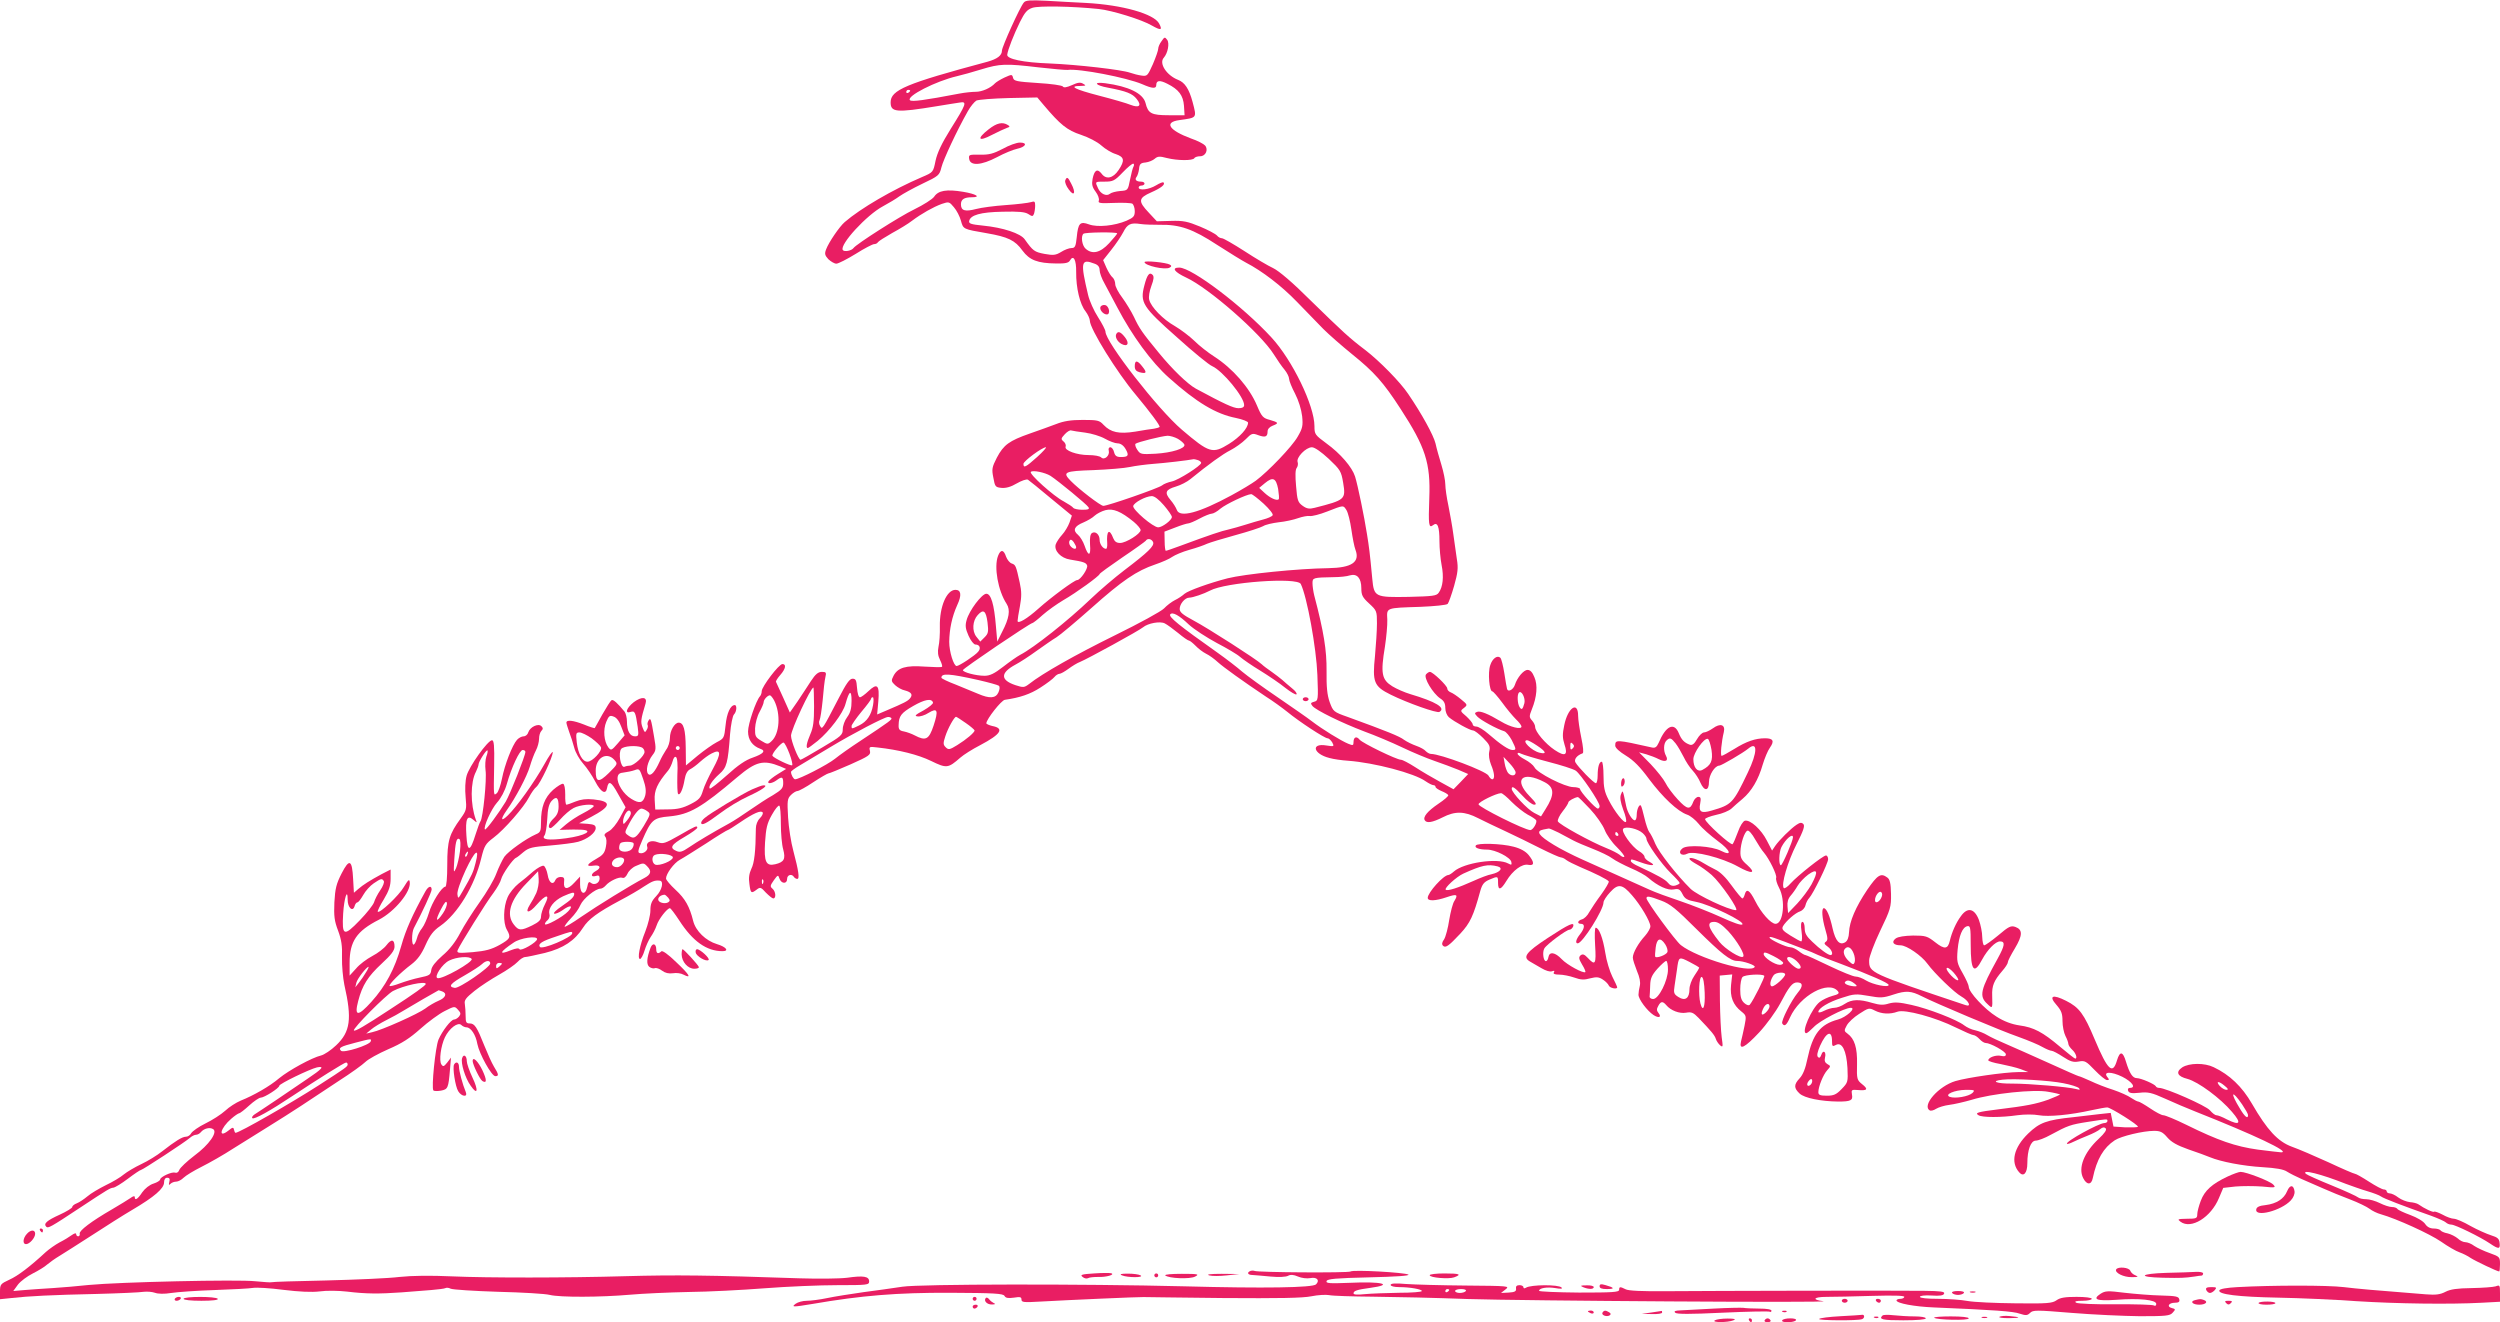 <?xml version="1.0" standalone="no"?>
<!DOCTYPE svg PUBLIC "-//W3C//DTD SVG 20010904//EN"
 "http://www.w3.org/TR/2001/REC-SVG-20010904/DTD/svg10.dtd">
<svg version="1.0" xmlns="http://www.w3.org/2000/svg"
 width="1280pt" height="677pt" viewBox="0 0 1280 677"
 preserveAspectRatio="xMidYMid meet">
<g transform="translate(0,677) scale(0.1,-0.1)"
fill="#e91e63" stroke="none">
<path d="M5242 6757 c-20 -23 -112 -227 -112 -246 0 -25 -24 -43 -74 -57 -418
-112 -496 -145 -496 -208 0 -51 28 -54 235 -20 50 8 103 17 119 19 39 7 34 -7
-47 -136 -46 -74 -68 -121 -77 -162 -12 -59 -12 -59 -68 -83 -152 -65 -316
-161 -397 -231 -27 -23 -82 -104 -95 -139 -9 -23 -7 -31 11 -51 13 -12 31 -23
41 -23 10 0 55 23 99 50 44 28 87 50 94 50 8 0 17 4 20 10 3 5 36 26 73 47 37
20 83 48 102 63 48 36 108 70 152 86 36 12 38 12 62 -17 14 -16 30 -47 36 -69
12 -44 11 -43 132 -64 109 -19 145 -36 183 -89 36 -49 78 -65 172 -66 48 -1
64 3 71 15 18 32 33 4 32 -59 -1 -80 19 -165 48 -201 12 -16 22 -38 22 -48 0
-41 139 -265 235 -379 74 -89 127 -160 122 -165 -3 -3 -16 -7 -29 -9 -12 -1
-56 -8 -96 -15 -83 -13 -125 -4 -162 35 -21 23 -31 25 -107 25 -60 0 -97 -6
-135 -21 -29 -11 -90 -33 -136 -49 -105 -37 -133 -57 -168 -123 -25 -49 -27
-59 -18 -103 8 -46 11 -49 42 -52 22 -2 48 5 78 23 24 14 50 23 57 19 6 -4 60
-47 118 -96 l107 -88 -12 -35 c-7 -19 -24 -48 -38 -63 -14 -15 -29 -38 -33
-50 -9 -32 27 -70 74 -77 69 -11 82 -16 87 -30 6 -15 -34 -75 -51 -75 -14 0
-132 -87 -197 -145 -59 -53 -108 -82 -108 -64 0 6 5 40 12 75 9 49 9 76 -1
121 -19 87 -21 91 -41 98 -10 3 -23 19 -29 35 -12 37 -28 38 -41 4 -22 -57 0
-179 44 -246 20 -31 13 -74 -23 -143 l-25 -50 -7 80 c-9 111 -25 165 -49 165
-23 0 -88 -86 -101 -135 -8 -28 -6 -44 10 -80 11 -25 27 -45 35 -45 22 0 30
-19 14 -37 -14 -18 -97 -73 -110 -73 -15 0 -38 73 -38 124 1 65 14 128 41 188
24 51 20 78 -9 78 -45 0 -82 -86 -80 -188 1 -37 -2 -83 -7 -104 -5 -26 -3 -45
8 -67 8 -16 13 -32 10 -35 -3 -3 -43 -2 -89 1 -96 7 -137 -5 -159 -47 -13 -25
-12 -29 8 -48 12 -11 34 -24 50 -27 34 -9 42 -22 26 -41 -12 -14 -29 -23 -121
-62 l-47 -20 6 67 c7 84 -5 96 -51 52 -18 -17 -37 -31 -43 -31 -7 0 -13 20
-15 48 -3 39 -6 47 -23 47 -15 0 -32 -24 -71 -100 -84 -162 -84 -162 -95 -142
-6 9 -7 23 -3 29 4 7 11 53 16 102 4 50 10 103 14 119 6 24 3 27 -18 27 -19 0
-33 -12 -56 -47 -17 -27 -48 -73 -69 -105 l-39 -56 -34 76 c-19 41 -36 78 -37
81 -2 3 8 19 22 35 28 32 32 56 11 56 -18 0 -106 -116 -106 -139 0 -9 -4 -21
-9 -26 -20 -22 -61 -141 -61 -180 0 -43 22 -74 63 -89 30 -10 15 -26 -39 -45
-36 -12 -76 -39 -133 -91 -45 -40 -84 -71 -87 -67 -9 9 13 42 49 74 38 33 44
56 55 205 4 48 13 93 20 100 14 14 16 48 4 48 -22 0 -41 -41 -47 -103 -7 -66
-8 -68 -45 -87 -21 -11 -65 -42 -98 -69 l-60 -50 -1 90 c-1 94 -11 129 -36
129 -21 0 -45 -41 -45 -78 0 -19 -8 -46 -19 -60 -10 -15 -26 -43 -34 -62 -24
-53 -45 -76 -58 -63 -15 15 -3 65 22 97 18 23 19 31 8 93 -16 95 -18 101 -29
83 -5 -8 -6 -18 -4 -22 3 -4 1 -16 -5 -25 -8 -16 -11 -14 -21 12 -11 29 -9 42
15 122 11 35 -18 39 -60 8 -38 -30 -48 -61 -16 -50 22 7 25 -2 36 -77 6 -44 4
-48 -14 -48 -26 0 -41 28 -41 75 0 20 -6 43 -12 51 -35 43 -59 65 -67 59 -5
-3 -26 -36 -47 -73 -20 -37 -38 -68 -39 -70 -1 -1 -26 6 -54 18 -56 22 -91 26
-91 10 0 -5 7 -27 14 -47 8 -21 20 -57 26 -81 6 -24 27 -61 46 -82 19 -21 47
-63 62 -92 28 -54 54 -69 60 -33 8 41 21 35 57 -31 l38 -67 -29 -54 c-17 -31
-41 -61 -57 -69 -22 -12 -26 -18 -18 -28 7 -9 8 -27 3 -52 -6 -32 -16 -43 -50
-62 -49 -28 -54 -40 -12 -34 34 5 40 -12 10 -28 -26 -14 -26 -33 0 -25 15 5
20 2 20 -13 0 -23 -27 -37 -45 -22 -9 8 -14 3 -18 -20 -10 -47 -37 -39 -37 11
l0 41 -30 -32 c-34 -37 -56 -35 -52 3 3 22 -1 27 -18 27 -11 0 -23 -7 -26 -15
-12 -30 -34 -15 -40 26 -4 22 -13 43 -20 46 -8 3 -31 -10 -53 -28 -21 -19 -55
-47 -76 -63 -20 -16 -46 -47 -56 -70 -22 -49 -24 -131 -4 -166 22 -39 19 -46
-37 -78 -42 -23 -71 -31 -137 -37 -75 -6 -83 -5 -78 10 11 27 148 248 184 294
18 25 36 56 39 70 6 25 60 103 76 109 5 2 22 15 39 30 27 22 44 26 136 33 57
5 122 13 143 19 47 13 90 46 90 70 0 15 -9 19 -42 22 l-43 3 61 32 c104 55
108 80 13 90 -38 4 -66 0 -93 -11 -21 -9 -42 -16 -46 -16 -4 0 -7 23 -6 51 0
32 -4 54 -11 56 -6 2 -29 -12 -51 -31 -44 -40 -62 -88 -62 -165 0 -47 -3 -53
-27 -63 -50 -22 -141 -87 -161 -115 -10 -16 -29 -54 -41 -86 -11 -31 -50 -97
-85 -146 -35 -49 -80 -120 -100 -158 -24 -46 -55 -86 -91 -116 -36 -32 -55
-56 -57 -74 -3 -24 -9 -28 -58 -38 -30 -6 -76 -20 -103 -30 -26 -10 -50 -16
-52 -13 -7 6 56 69 112 111 30 23 51 51 72 99 23 51 40 73 75 97 89 62 176
205 210 347 16 65 22 74 63 105 55 41 156 157 182 208 11 21 27 44 37 52 20
16 84 152 84 177 0 9 -20 -19 -44 -63 -49 -88 -140 -216 -186 -260 -36 -35
-39 -21 -6 26 46 64 104 174 119 225 8 28 22 65 31 82 9 17 16 44 16 60 0 15
5 33 12 40 9 9 9 15 0 24 -16 16 -58 -4 -67 -31 -3 -12 -14 -21 -24 -21 -10 0
-25 -8 -34 -18 -24 -27 -63 -127 -77 -199 -7 -35 -19 -68 -26 -74 -17 -14 -17
-20 -14 139 2 105 -1 132 -11 132 -22 -1 -117 -134 -130 -182 -7 -25 -9 -70
-5 -109 6 -63 4 -68 -25 -109 -59 -81 -69 -114 -69 -237 0 -68 -4 -113 -10
-113 -18 0 -69 -81 -84 -134 -9 -29 -24 -64 -35 -78 -11 -13 -23 -37 -26 -51
-4 -15 -11 -30 -16 -33 -12 -7 -12 61 0 84 42 79 91 185 91 197 0 23 -17 18
-32 -9 -66 -119 -101 -198 -123 -277 -34 -121 -81 -208 -154 -289 -69 -76 -88
-75 -67 5 21 81 50 126 120 191 49 45 66 68 66 87 0 38 -16 41 -41 8 -12 -16
-44 -41 -73 -56 -28 -15 -66 -43 -83 -64 l-33 -36 0 65 c0 110 36 163 150 221
81 42 165 144 158 192 -2 18 -7 14 -30 -24 -26 -45 -124 -137 -134 -127 -2 3
11 31 31 63 27 45 35 70 35 106 l0 47 -45 -23 c-61 -33 -96 -55 -121 -77 l-22
-19 -4 70 c-5 100 -19 107 -59 29 -27 -53 -33 -77 -37 -148 -3 -71 0 -95 19
-145 17 -46 22 -77 20 -137 -1 -42 5 -105 12 -140 40 -175 31 -241 -42 -310
-26 -25 -61 -48 -77 -52 -47 -11 -165 -76 -214 -116 -49 -42 -132 -89 -197
-115 -24 -10 -60 -33 -80 -52 -21 -19 -66 -48 -101 -65 -35 -17 -67 -40 -73
-50 -5 -10 -17 -18 -27 -18 -19 0 -54 -22 -122 -75 -25 -20 -72 -49 -106 -65
-34 -16 -74 -40 -90 -53 -16 -14 -58 -39 -92 -55 -34 -17 -77 -42 -94 -57 -18
-15 -42 -31 -55 -36 -13 -5 -23 -13 -23 -19 0 -5 -29 -23 -64 -39 -66 -30 -85
-46 -69 -62 9 -9 21 -3 172 97 145 96 156 102 171 103 9 1 42 21 75 46 33 25
63 45 67 45 8 0 228 144 250 164 10 9 24 16 32 16 7 0 19 6 25 14 15 18 45 26
62 15 25 -15 -20 -80 -96 -136 -38 -29 -73 -62 -77 -73 -4 -12 -13 -17 -22
-14 -16 6 -76 -22 -76 -35 0 -5 -15 -15 -34 -21 -20 -6 -44 -25 -58 -45 -23
-35 -38 -44 -38 -24 0 7 -9 5 -22 -5 -13 -9 -54 -34 -93 -57 -109 -63 -170
-110 -167 -125 2 -8 -2 -14 -8 -14 -5 0 -10 5 -10 11 0 7 -9 5 -23 -5 -12 -9
-40 -26 -62 -37 -22 -12 -53 -34 -70 -49 -81 -75 -144 -123 -187 -142 -45 -21
-48 -24 -48 -61 l0 -39 58 6 c88 10 208 16 437 21 116 3 224 8 241 11 17 2 43
0 57 -5 16 -6 47 -7 84 -1 32 5 132 12 223 15 91 3 179 8 196 11 17 3 87 -1
155 -10 82 -10 145 -13 186 -8 34 5 97 4 140 -1 98 -12 164 -12 278 -4 50 4
118 9 153 12 35 3 68 7 73 10 5 3 17 2 26 -3 10 -5 119 -12 243 -16 124 -3
243 -10 265 -16 53 -13 260 -12 410 1 66 6 201 12 300 14 99 1 275 10 390 19
116 9 283 16 373 16 152 0 162 1 162 19 0 26 -28 31 -112 19 -40 -5 -149 -6
-243 -3 -463 16 -636 18 -890 11 -306 -9 -712 -9 -890 -1 -112 5 -204 4 -270
-3 -55 -7 -224 -14 -375 -18 -151 -3 -277 -7 -280 -9 -3 -2 -40 1 -83 5 -88
10 -697 -4 -852 -19 -55 -6 -138 -13 -185 -16 -47 -3 -111 -7 -144 -10 l-58
-5 24 33 c13 17 48 43 76 57 28 14 61 34 74 46 13 11 41 31 63 44 22 13 96 61
165 105 69 45 162 104 208 131 112 66 162 109 162 140 0 15 6 24 16 24 12 0
15 -6 11 -21 -4 -17 -3 -19 6 -10 6 6 19 11 29 11 10 0 27 9 38 20 11 11 52
36 92 56 40 20 114 62 163 94 50 31 130 81 178 111 48 30 125 78 170 108 45
30 132 87 192 127 61 39 122 83 136 97 14 14 67 43 117 65 70 30 110 56 165
105 39 35 95 76 123 90 51 26 52 26 69 7 15 -16 15 -22 5 -35 -7 -8 -18 -15
-25 -15 -16 0 -61 -59 -80 -103 -16 -39 -37 -248 -26 -260 4 -4 22 -4 39 -1
35 7 38 12 46 109 l5 60 -19 -25 c-17 -21 -21 -23 -30 -10 -13 19 -3 95 18
139 22 46 67 80 84 63 7 -7 19 -12 27 -12 22 -1 47 -38 55 -85 10 -51 73 -165
92 -165 19 0 18 9 -7 49 -11 18 -33 67 -49 107 -38 96 -50 114 -75 114 -18 0
-21 6 -21 38 0 20 -2 48 -4 61 -4 20 5 32 50 68 30 24 87 61 126 83 39 22 81
51 94 65 13 14 30 25 39 25 8 0 54 10 101 21 95 24 153 63 195 129 28 44 74
78 190 140 44 23 99 55 122 71 42 27 55 33 81 30 22 -2 12 -48 -18 -79 -24
-25 -30 -41 -30 -74 0 -23 -12 -71 -26 -107 -29 -72 -42 -141 -27 -141 5 0 16
19 23 43 7 23 21 54 31 69 11 15 25 42 31 60 10 32 54 88 68 88 4 0 25 -28 48
-63 69 -107 140 -157 221 -157 36 0 19 22 -28 36 -57 17 -109 67 -122 119 -18
73 -41 114 -90 159 -27 25 -49 51 -49 58 0 24 40 79 71 96 17 9 77 47 135 84
57 38 107 68 110 68 3 0 32 18 64 40 69 47 107 63 115 50 3 -5 -3 -18 -15 -30
-12 -12 -20 -33 -20 -52 -1 -117 -8 -177 -23 -206 -11 -24 -15 -47 -10 -78 6
-48 9 -50 37 -29 18 14 22 13 47 -15 16 -16 33 -30 38 -30 16 0 13 36 -4 50
-13 11 -12 16 7 43 21 29 22 29 29 8 10 -27 39 -28 39 -1 0 21 24 28 35 10 3
-5 11 -10 17 -10 13 0 7 41 -20 143 -12 43 -24 121 -27 172 -5 86 -4 96 15
115 11 11 26 20 33 20 7 0 44 20 81 45 38 25 73 45 77 45 5 0 56 21 113 46 96
43 105 49 100 70 -5 21 -3 22 38 17 110 -12 209 -37 275 -69 80 -39 87 -38
150 17 17 15 63 44 102 64 106 56 125 86 61 98 -16 4 -30 10 -30 14 1 21 77
118 95 120 77 11 130 29 181 62 33 21 66 46 73 55 7 9 19 16 25 16 7 0 28 12
47 26 19 14 45 30 59 35 37 15 302 160 322 177 25 21 88 33 112 20 12 -6 42
-28 68 -49 26 -22 51 -39 56 -39 4 0 19 -12 33 -26 13 -14 38 -33 54 -41 17
-8 44 -28 60 -43 30 -27 129 -98 247 -177 35 -22 83 -57 108 -77 62 -51 192
-136 207 -136 7 0 17 -10 24 -21 11 -21 10 -22 -29 -16 -82 14 -69 -43 15 -64
21 -6 64 -12 95 -14 135 -10 340 -64 397 -105 16 -11 34 -20 40 -20 6 0 11 -4
11 -9 0 -5 14 -14 30 -21 17 -7 33 -16 35 -21 3 -4 -20 -24 -50 -44 -56 -38
-81 -68 -70 -85 10 -16 39 -11 91 15 64 33 112 32 182 -4 31 -16 95 -46 142
-68 47 -22 127 -61 178 -87 50 -25 97 -46 104 -46 6 0 19 -6 27 -13 9 -7 41
-23 71 -36 76 -32 141 -64 147 -74 2 -4 -15 -34 -39 -67 -24 -32 -51 -73 -61
-90 -9 -18 -26 -34 -37 -37 -23 -6 -27 -23 -5 -23 21 0 19 -23 -5 -53 -21 -26
-26 -47 -12 -47 24 0 132 171 132 210 0 8 15 32 34 52 41 45 62 42 112 -16 44
-50 94 -135 94 -159 0 -9 -12 -31 -27 -48 -35 -38 -63 -88 -63 -112 0 -10 10
-40 21 -68 14 -32 19 -58 15 -76 -4 -16 -7 -36 -7 -46 0 -23 44 -82 77 -104
28 -18 43 -11 25 11 -9 11 -10 20 -1 35 13 25 23 26 41 5 23 -28 68 -45 102
-39 27 5 37 1 64 -27 65 -68 82 -88 88 -107 3 -10 13 -25 22 -33 15 -12 15 -8
8 42 -4 30 -8 114 -9 185 l-1 130 32 3 32 3 -6 -54 c-6 -61 10 -102 53 -136
25 -20 26 -23 16 -73 -6 -29 -14 -65 -18 -80 -11 -48 19 -33 93 46 38 41 85
106 107 147 46 88 63 109 87 109 30 0 32 -19 4 -52 -34 -41 -87 -146 -80 -158
11 -18 22 -10 40 31 51 112 197 192 245 134 9 -11 3 -16 -28 -24 -22 -6 -51
-20 -65 -31 -42 -33 -97 -160 -69 -160 5 0 21 14 38 31 29 32 158 99 190 99
30 0 -24 -49 -66 -60 -91 -25 -129 -74 -156 -201 -10 -50 -23 -82 -40 -100
-30 -32 -30 -50 0 -78 25 -23 108 -40 198 -41 64 0 76 6 70 36 -4 24 -2 26 31
23 48 -4 54 4 21 30 -26 21 -28 26 -26 102 2 85 -13 131 -49 157 -17 12 -18
16 -4 41 8 16 37 43 64 60 48 31 51 32 80 17 35 -18 78 -20 116 -6 37 14 195
-29 299 -81 43 -21 84 -39 91 -39 6 0 20 -9 30 -20 10 -11 24 -20 31 -20 25 0
104 -44 104 -58 0 -10 -7 -12 -25 -8 -25 6 -65 -8 -65 -23 0 -4 28 -13 63 -19
35 -7 81 -18 103 -26 l39 -15 -51 0 c-75 -1 -261 -28 -322 -46 -87 -26 -173
-125 -132 -150 6 -4 21 0 33 8 13 8 43 17 67 20 25 3 77 15 115 26 102 32 321
55 392 41 31 -5 58 -12 60 -13 2 -2 -25 -14 -59 -27 -65 -23 -112 -32 -258
-50 -106 -13 -120 -18 -100 -30 19 -12 117 -12 199 0 37 5 83 5 110 0 49 -9
159 1 271 26 36 8 71 14 79 14 17 0 162 -91 157 -99 -2 -3 -31 -4 -65 -3 l-60
4 -7 35 -7 35 -56 -6 c-31 -4 -92 -11 -136 -16 -137 -14 -173 -28 -231 -84
-74 -72 -91 -147 -46 -198 22 -26 42 -5 42 46 0 69 18 116 43 116 12 0 47 13
77 30 87 47 100 52 190 66 104 16 100 16 100 4 0 -5 -7 -10 -15 -10 -29 0
-202 -96 -192 -106 2 -3 17 2 33 10 16 8 49 22 74 32 25 10 53 24 63 33 12 10
21 11 28 4 7 -7 -4 -24 -36 -54 -75 -70 -106 -149 -79 -201 18 -36 42 -36 49
0 20 96 55 156 113 194 32 21 145 48 201 48 32 0 44 -6 68 -34 21 -24 49 -40
108 -61 44 -15 94 -33 110 -40 55 -23 169 -45 270 -51 68 -4 108 -11 125 -23
14 -9 48 -26 75 -38 28 -12 77 -34 110 -48 33 -15 95 -40 137 -56 42 -16 87
-38 100 -48 13 -10 39 -23 58 -28 81 -23 250 -100 308 -140 34 -24 77 -49 95
-55 17 -6 43 -19 57 -29 23 -15 136 -69 146 -69 2 0 4 17 4 38 0 36 -2 38 -52
56 -29 10 -65 27 -80 37 -14 11 -35 19 -45 19 -11 0 -28 8 -39 19 -12 10 -35
22 -52 26 -18 3 -34 11 -37 16 -4 5 -19 9 -34 9 -19 0 -34 8 -44 23 -9 14 -41
33 -76 46 -33 12 -63 26 -66 31 -4 6 -16 10 -28 10 -13 0 -40 9 -62 20 -22 11
-53 20 -70 20 -17 0 -35 4 -41 9 -5 5 -65 33 -134 61 -69 28 -129 55 -134 60
-25 25 78 -1 204 -51 30 -11 80 -29 111 -38 31 -9 62 -21 70 -27 13 -10 112
-48 257 -99 35 -13 69 -28 75 -34 6 -6 18 -11 28 -11 19 0 148 -63 198 -97 44
-30 53 -29 49 3 -2 22 -11 29 -43 39 -22 7 -70 28 -106 48 -36 21 -74 37 -85
37 -11 0 -37 9 -58 21 -21 11 -41 18 -43 15 -5 -5 -50 16 -81 38 -7 5 -27 10
-43 11 -17 2 -44 12 -60 24 -15 12 -35 21 -44 21 -8 0 -15 5 -15 10 0 6 -7 10
-15 10 -8 0 -42 18 -76 40 -34 22 -66 40 -71 40 -5 0 -66 26 -136 59 -70 32
-154 68 -188 80 -71 26 -126 85 -204 220 -51 88 -114 148 -196 187 -47 23
-125 22 -161 -1 -35 -24 -25 -46 27 -59 55 -15 168 -98 228 -169 51 -59 41
-72 -27 -38 -22 12 -46 21 -53 21 -7 0 -21 11 -33 25 -18 23 -227 115 -260
115 -7 0 -15 3 -17 8 -5 11 -76 42 -98 42 -21 0 -37 25 -55 84 -16 54 -31 56
-46 7 -22 -75 -47 -52 -114 107 -55 131 -79 164 -147 198 -69 35 -90 25 -49
-21 25 -29 31 -44 31 -83 0 -26 7 -60 15 -76 8 -15 15 -34 15 -41 0 -6 9 -20
20 -30 18 -16 28 -45 15 -45 -3 0 -38 27 -78 61 -89 75 -134 99 -208 109 -39
6 -78 20 -117 45 -60 37 -142 125 -142 153 0 8 -14 39 -31 69 -29 51 -31 60
-26 120 7 74 25 116 50 121 15 3 17 -7 17 -95 0 -134 17 -155 59 -75 27 50 68
92 91 92 28 0 25 -21 -12 -88 -89 -161 -96 -192 -53 -232 27 -26 27 -26 25 42
-2 51 9 77 51 126 16 18 29 38 29 45 0 7 16 38 36 71 40 67 41 96 3 110 -23 8
-34 3 -88 -43 -34 -28 -66 -51 -72 -51 -5 0 -9 19 -10 43 0 23 -8 62 -17 87
-23 60 -59 67 -93 18 -24 -32 -46 -82 -56 -125 -10 -43 -27 -45 -74 -8 -41 32
-49 35 -114 35 -44 -1 -77 -6 -89 -15 -24 -18 -12 -35 25 -35 31 0 108 -53
138 -95 35 -48 138 -148 173 -167 39 -22 54 -56 21 -44 -493 165 -493 165
-493 229 0 18 25 85 56 150 54 112 57 123 56 190 -1 55 -6 75 -19 84 -33 25
-50 14 -103 -63 -59 -88 -91 -162 -93 -218 -1 -25 -8 -43 -19 -50 -29 -18 -50
5 -65 70 -14 64 -31 104 -45 104 -13 0 -9 -52 8 -110 13 -44 13 -54 2 -62 -10
-7 -8 -12 10 -25 21 -15 31 -43 14 -43 -12 0 -54 30 -94 69 -29 27 -38 43 -38
68 0 18 -5 33 -11 33 -8 0 -10 -16 -5 -50 4 -28 3 -50 -2 -50 -4 0 -29 14 -55
30 -40 25 -46 33 -38 48 16 27 64 69 88 76 11 4 24 17 27 31 3 13 12 30 19 37
20 21 97 178 97 199 0 10 -5 19 -11 19 -15 0 -146 -104 -181 -143 -15 -17 -31
-28 -35 -24 -15 16 20 136 65 224 36 71 44 95 35 104 -9 9 -17 8 -35 -4 -30
-20 -89 -79 -109 -108 l-16 -24 -27 52 c-28 55 -84 107 -112 101 -9 -2 -25
-26 -36 -58 -11 -30 -23 -58 -27 -62 -8 -9 -141 112 -141 128 0 5 26 15 57 22
31 6 66 21 78 32 11 11 37 33 57 50 46 39 81 98 103 175 10 33 26 72 37 87 24
34 17 48 -25 48 -49 0 -96 -16 -158 -55 -31 -19 -60 -35 -64 -35 -8 0 -1 73
11 122 9 38 -18 47 -56 19 -16 -11 -36 -21 -45 -21 -9 0 -25 -15 -36 -34 -14
-25 -25 -33 -37 -29 -28 10 -43 25 -57 60 -24 57 -66 37 -103 -51 -10 -22 -18
-27 -35 -23 -183 41 -187 41 -187 9 0 -11 22 -31 55 -51 39 -24 72 -57 119
-121 70 -93 145 -164 194 -181 16 -5 43 -27 60 -48 17 -22 61 -60 97 -87 66
-48 77 -81 16 -50 -46 24 -171 32 -196 13 -28 -21 -7 -44 24 -28 31 17 179
-21 258 -65 73 -41 98 -37 48 8 -28 24 -35 37 -34 67 1 43 21 103 36 108 7 3
24 -17 39 -44 15 -26 35 -57 45 -68 28 -33 68 -115 63 -129 -3 -8 4 -31 15
-52 34 -63 22 -184 -18 -184 -24 0 -74 56 -105 118 -28 55 -44 65 -53 32 -3
-11 -8 -20 -12 -20 -4 0 -29 30 -55 66 -30 42 -60 71 -84 82 -20 10 -48 25
-62 34 -32 20 -70 32 -70 21 0 -5 17 -17 37 -28 21 -11 55 -36 77 -55 46 -41
142 -180 124 -180 -36 0 -199 77 -232 109 -70 69 -162 186 -181 231 -10 25
-24 52 -31 60 -6 8 -17 40 -24 70 -7 30 -15 59 -18 64 -7 13 -22 -16 -22 -46
0 -16 -4 -28 -10 -28 -13 0 -37 39 -44 73 -18 87 -17 84 -27 59 -6 -16 -2 -39
12 -78 12 -30 18 -58 14 -62 -9 -10 -59 53 -89 113 -21 40 -26 65 -26 123 0
39 -4 72 -9 72 -13 0 -21 -27 -21 -71 0 -21 -4 -39 -9 -39 -11 0 -91 82 -105
107 -8 15 8 36 37 46 6 2 3 33 -7 81 -9 43 -16 93 -16 111 0 78 -53 42 -71
-48 -10 -46 -9 -66 1 -98 19 -56 4 -65 -50 -29 -48 32 -100 94 -100 118 0 9
-7 23 -16 33 -15 17 -15 22 -1 57 26 64 31 124 13 165 -10 25 -21 37 -35 37
-20 0 -53 -39 -65 -77 -8 -24 -35 -39 -40 -20 -2 6 -8 43 -14 81 -6 38 -15 73
-20 78 -15 15 -41 -3 -52 -38 -13 -37 -5 -134 11 -134 4 0 27 -26 50 -57 23
-32 55 -70 70 -85 16 -15 29 -32 29 -38 0 -17 -57 -3 -105 26 -67 40 -107 56
-123 49 -13 -5 -13 -8 2 -24 17 -18 101 -64 138 -75 9 -3 26 -23 38 -45 24
-48 24 -51 4 -51 -19 0 -61 28 -123 82 -24 21 -52 38 -62 38 -11 0 -19 5 -19
12 0 6 -15 24 -32 40 -32 27 -33 28 -13 43 20 16 19 17 -15 45 -19 16 -43 32
-52 35 -10 4 -18 12 -18 20 0 14 -74 85 -89 85 -5 0 -14 -6 -20 -13 -13 -17
35 -97 73 -123 19 -12 26 -25 26 -49 0 -18 8 -38 18 -47 27 -23 109 -68 124
-68 8 0 31 -18 52 -39 33 -33 37 -43 31 -69 -4 -19 0 -44 9 -67 18 -42 21 -75
6 -75 -5 0 -14 9 -19 19 -13 23 -246 111 -295 111 -7 0 -19 7 -26 14 -6 8 -28
20 -48 27 -20 7 -49 21 -63 31 -23 18 -85 43 -288 117 -74 26 -75 28 -93 76
-13 37 -17 78 -16 160 1 105 -14 200 -63 386 -5 20 -9 48 -9 63 0 28 2 29 110
31 30 0 67 4 81 9 37 11 59 -14 59 -66 0 -35 6 -47 40 -78 39 -36 40 -39 40
-102 0 -36 -5 -111 -10 -166 -14 -135 -6 -156 81 -199 85 -42 237 -96 249 -88
34 21 -18 52 -149 91 -30 9 -71 27 -92 40 -55 34 -61 66 -38 204 7 47 13 109
12 137 -3 63 -11 60 170 66 71 3 133 9 139 15 5 5 20 47 33 92 19 68 22 91 14
138 -5 32 -13 89 -18 127 -5 39 -17 104 -25 145 -9 41 -16 91 -16 110 0 19 -9
64 -20 100 -11 36 -25 85 -30 109 -10 42 -71 153 -140 254 -40 60 -147 169
-220 225 -82 62 -115 93 -278 252 -94 94 -164 153 -193 167 -26 12 -92 51
-147 87 -56 36 -108 66 -115 66 -8 0 -20 6 -26 14 -7 8 -46 29 -87 46 -63 26
-86 31 -148 29 l-73 -2 -41 44 c-56 59 -54 75 12 104 52 23 74 41 63 51 -3 3
-20 -4 -38 -15 -36 -22 -89 -28 -89 -11 0 6 7 10 15 10 8 0 15 5 15 10 0 6 -8
10 -18 10 -24 0 -34 10 -23 24 5 6 11 25 13 41 2 25 8 31 33 33 17 2 38 11 47
19 15 13 25 14 62 4 56 -14 133 -14 141 -1 3 6 17 10 30 10 28 0 43 34 25 55
-7 8 -39 25 -72 36 -113 42 -140 83 -60 94 92 13 90 9 68 93 -18 67 -40 100
-74 113 -59 23 -100 85 -73 114 20 23 30 73 17 91 -12 16 -14 15 -29 -7 -10
-13 -17 -30 -17 -39 0 -8 -12 -43 -27 -78 -27 -60 -29 -63 -58 -59 -16 2 -43
9 -60 15 -42 15 -267 41 -410 47 -138 5 -221 23 -218 45 3 25 33 102 65 167
25 50 37 64 64 73 32 11 204 8 339 -6 68 -7 223 -55 273 -85 46 -26 55 -24 37
10 -26 50 -188 96 -375 106 -52 3 -143 7 -201 11 -84 4 -108 3 -117 -9z m76
-332 c71 -8 138 -14 148 -13 59 8 302 -39 382 -73 52 -23 72 -24 72 -5 0 25
18 27 57 7 58 -29 81 -59 85 -113 l3 -48 -81 0 c-89 0 -106 9 -119 63 -13 49
-86 85 -207 101 -64 8 -51 -11 15 -23 95 -18 125 -30 147 -58 27 -34 13 -47
-31 -30 -19 8 -91 29 -161 47 -127 33 -159 50 -95 50 28 1 29 2 13 11 -14 9
-28 7 -58 -7 -27 -12 -42 -14 -46 -7 -4 6 -60 14 -129 18 -107 7 -122 10 -126
26 -5 19 -6 19 -44 2 -21 -10 -42 -23 -48 -29 -23 -25 -67 -44 -99 -44 -19 0
-57 -4 -83 -9 -183 -35 -245 -43 -254 -34 -20 20 133 98 241 123 25 6 81 21
125 35 95 29 124 30 293 10z m-658 -119 c0 -3 -4 -8 -10 -11 -5 -3 -10 -1 -10
4 0 6 5 11 10 11 6 0 10 -2 10 -4z m683 -73 c86 -102 121 -130 191 -153 39
-13 84 -36 105 -55 20 -18 53 -38 74 -44 44 -15 47 -33 14 -82 -28 -42 -64
-50 -87 -18 -22 28 -37 18 -46 -27 -5 -28 -2 -42 16 -66 12 -16 19 -36 16 -45
-5 -13 5 -15 76 -12 46 2 89 0 96 -4 6 -5 12 -22 12 -38 0 -26 -6 -33 -42 -49
-61 -26 -148 -35 -192 -19 -46 17 -56 7 -63 -65 -5 -48 -9 -56 -27 -56 -12 0
-36 -9 -53 -20 -28 -17 -40 -18 -85 -10 -52 10 -59 15 -101 74 -21 31 -112 61
-215 71 -60 6 -72 10 -70 23 6 31 58 46 172 48 82 2 114 -1 131 -12 20 -13 23
-13 29 1 3 9 6 28 6 42 0 22 -3 24 -22 18 -13 -4 -70 -11 -128 -15 -58 -4
-126 -13 -152 -20 -57 -15 -78 -9 -78 24 0 25 16 36 56 36 49 0 22 17 -45 28
-84 14 -127 7 -148 -25 -9 -13 -55 -42 -102 -65 -75 -36 -297 -178 -311 -198
-10 -14 -48 -21 -55 -10 -17 28 123 180 206 224 30 16 68 39 84 51 17 12 69
41 117 64 84 40 88 43 98 84 10 40 79 188 135 287 13 24 34 49 44 55 11 5 86
11 166 13 l146 3 32 -38z m461 -315 c-4 -6 -12 -36 -18 -67 -11 -56 -11 -56
-51 -59 -22 -2 -45 -8 -52 -14 -18 -15 -48 -1 -61 28 -16 35 -17 34 34 34 42
0 51 4 93 48 25 26 49 46 54 44 4 -2 4 -8 1 -14z m134 -299 c102 2 169 -21
294 -103 62 -40 129 -81 148 -91 81 -42 181 -118 260 -200 47 -48 108 -111
135 -139 28 -28 94 -86 147 -129 113 -91 161 -144 250 -282 126 -194 153 -276
146 -455 -5 -137 -3 -156 19 -139 23 19 33 -6 33 -82 0 -36 5 -91 11 -122 12
-60 7 -112 -15 -142 -11 -16 -31 -18 -152 -21 -175 -3 -179 -1 -188 93 -13
138 -16 159 -27 228 -14 90 -47 250 -61 295 -15 48 -75 118 -147 170 -58 43
-61 46 -61 88 0 105 -113 338 -220 454 -148 161 -407 357 -472 358 -42 0 -25
-23 35 -51 117 -54 381 -286 448 -392 18 -29 43 -65 56 -80 13 -16 23 -37 23
-46 0 -10 14 -45 31 -77 18 -35 32 -81 36 -115 5 -49 2 -62 -23 -105 -28 -50
-151 -178 -214 -225 -19 -14 -75 -48 -125 -75 -166 -90 -266 -117 -280 -74 -4
11 -18 34 -32 50 -32 38 -26 53 28 69 24 7 57 24 74 38 92 75 165 128 205 148
25 13 60 38 78 56 30 31 35 32 64 21 36 -13 48 -9 48 19 0 12 10 23 25 29 34
13 32 17 -13 30 -35 9 -42 16 -66 73 -39 93 -125 191 -220 252 -30 19 -76 55
-101 80 -25 24 -70 58 -99 75 -62 35 -122 97 -132 135 -4 15 1 44 11 71 13 34
14 49 6 57 -16 16 -28 0 -42 -55 -23 -87 -9 -109 166 -264 84 -76 166 -143
182 -149 53 -24 163 -157 163 -199 0 -11 -9 -16 -29 -16 -26 0 -73 22 -218
100 -42 23 -121 99 -191 185 -84 102 -99 124 -126 182 -14 29 -41 73 -60 99
-20 26 -36 57 -36 69 0 12 -6 28 -13 34 -8 6 -22 28 -32 50 l-17 39 42 53 c23
29 50 69 61 90 21 42 38 50 89 42 19 -3 63 -4 98 -4z m-218 -44 c0 -3 -19 -26
-41 -50 -46 -50 -87 -59 -121 -28 -18 16 -25 63 -11 76 7 8 173 10 173 2z
m-116 -155 c18 -6 26 -17 26 -33 0 -13 11 -44 25 -68 13 -24 43 -80 66 -124
75 -143 175 -280 264 -359 142 -127 241 -186 343 -206 34 -7 62 -18 62 -24 0
-28 -42 -74 -98 -109 -84 -52 -100 -47 -241 73 -122 104 -391 449 -391 502 0
8 -17 41 -38 74 -21 32 -44 84 -51 114 -40 169 -37 187 33 160z m-48 -865 c32
-4 78 -18 101 -31 23 -13 52 -24 65 -24 15 0 30 -10 41 -29 19 -33 14 -41 -24
-41 -22 0 -30 6 -35 25 -3 14 -12 25 -19 25 -8 0 -11 -8 -8 -18 6 -25 -23 -50
-39 -34 -7 7 -35 12 -64 12 -61 0 -126 24 -118 43 3 8 -2 20 -11 27 -14 12
-13 15 7 37 12 13 27 22 33 19 7 -2 38 -7 71 -11z m475 -32 c15 -9 30 -22 33
-29 7 -20 -64 -42 -147 -47 -74 -4 -79 -3 -94 20 -9 13 -13 27 -9 31 9 8 132
39 164 41 13 0 37 -7 53 -16z m-721 -93 c-59 -53 -70 -58 -70 -35 0 14 96 85
115 85 5 0 -15 -23 -45 -50z m1493 -9 c59 -56 64 -63 74 -123 14 -85 11 -88
-146 -128 -27 -7 -40 -5 -61 10 -25 18 -28 28 -34 100 -5 54 -4 86 3 94 6 8 8
21 5 30 -9 23 42 76 73 76 14 0 47 -23 86 -59z m-669 -7 c9 -3 16 -10 16 -14
0 -14 -116 -88 -150 -95 -19 -4 -42 -13 -50 -20 -16 -14 -278 -105 -301 -105
-14 0 -125 85 -167 128 -44 45 -33 50 116 55 75 3 160 10 187 16 28 6 82 13
120 16 57 4 176 18 207 24 3 0 13 -2 22 -5z m-756 -80 c40 -26 187 -147 195
-161 6 -10 -1 -13 -32 -13 -22 0 -43 5 -46 10 -4 6 -26 20 -49 33 -51 26 -179
141 -168 151 10 10 72 -3 100 -20z m1166 -67 c4 -26 6 -50 3 -53 -9 -10 -44 6
-72 32 l-28 26 29 24 c41 34 57 27 68 -29z m-74 -76 c29 -27 50 -53 46 -59 -4
-7 -26 -16 -49 -22 -23 -6 -64 -18 -92 -27 -27 -9 -66 -19 -85 -24 -34 -7 -94
-27 -245 -83 -38 -14 -72 -26 -76 -26 -3 0 -6 22 -6 49 l-1 49 55 21 c30 12
60 21 66 21 7 0 33 11 59 25 26 14 54 25 62 25 8 0 28 11 45 26 28 23 133 73
157 74 6 0 34 -22 64 -49z m-511 -8 c23 -27 41 -53 41 -60 0 -16 -49 -53 -70
-53 -26 0 -131 90 -128 109 4 18 63 50 95 51 14 0 36 -17 62 -47z m935 -25 c8
-13 19 -57 25 -99 6 -42 15 -89 21 -104 24 -63 -19 -92 -138 -94 -155 -2 -430
-30 -517 -52 -93 -24 -201 -63 -220 -79 -11 -10 -33 -25 -50 -33 -16 -8 -41
-27 -55 -42 -14 -15 -126 -76 -250 -137 -205 -101 -373 -196 -441 -250 -25
-19 -30 -19 -70 -6 -78 26 -78 63 0 105 23 12 72 44 109 71 37 26 82 58 101
69 18 11 99 79 178 149 159 142 233 192 328 224 35 12 74 29 87 39 13 9 52 26
88 36 36 10 76 24 90 31 14 6 79 26 145 44 66 18 130 39 142 46 12 8 48 16 80
20 32 3 77 13 99 21 23 8 50 13 60 11 11 -2 51 8 89 23 87 34 82 33 99 7z
m-1089 -60 c19 -16 35 -35 35 -42 0 -19 -75 -66 -105 -66 -18 0 -28 7 -35 24
-20 53 -36 39 -31 -26 1 -16 -2 -28 -6 -28 -16 0 -33 24 -33 46 0 27 -21 46
-39 35 -9 -6 -12 -25 -10 -60 5 -59 -9 -62 -28 -5 -7 21 -23 47 -34 56 -28 23
-19 44 28 63 21 9 47 24 58 35 11 10 36 23 55 28 39 10 79 -6 145 -60z m-295
-130 c0 -13 -17 -9 -30 7 -6 8 -8 20 -4 26 5 9 11 7 21 -6 7 -11 13 -22 13
-27z m394 26 c7 -19 -24 -50 -148 -144 -50 -38 -127 -104 -172 -147 -116 -111
-291 -250 -361 -286 -15 -8 -55 -36 -87 -61 -45 -35 -68 -46 -95 -46 -44 0
-111 18 -111 29 0 8 344 241 356 241 3 0 27 18 52 41 26 23 74 57 106 76 68
39 186 125 186 134 0 3 52 41 115 84 64 43 118 82 121 86 9 15 31 10 38 -7z
m756 -214 c32 -65 80 -329 85 -466 5 -128 4 -132 -17 -137 -18 -5 -19 -8 -8
-22 19 -22 149 -86 265 -130 55 -20 143 -57 195 -82 52 -25 127 -56 165 -69
39 -13 93 -34 121 -45 l51 -22 -37 -39 -38 -39 -69 38 c-37 20 -95 54 -127 75
-33 21 -65 38 -73 38 -22 0 -197 85 -212 103 -16 20 -31 13 -31 -13 0 -17 -3
-18 -27 -8 -37 15 -134 75 -186 115 -23 18 -103 73 -177 124 -74 50 -155 109
-180 130 -25 22 -81 65 -126 97 -198 140 -254 185 -242 197 12 13 46 -6 94
-52 27 -25 92 -67 144 -95 52 -27 106 -59 120 -72 14 -12 60 -44 103 -70 42
-26 100 -65 128 -88 28 -22 54 -37 57 -33 4 4 -6 18 -23 31 -16 13 -39 33 -50
43 -11 10 -36 28 -55 42 -19 13 -42 30 -50 38 -26 25 -274 184 -349 224 -54
29 -71 42 -71 59 0 26 27 58 49 58 18 0 76 20 106 36 79 43 448 70 465 34z
m-1604 -196 c6 -49 4 -58 -15 -77 l-22 -22 -20 25 c-23 29 -20 82 7 111 29 32
42 23 50 -37z m-46 -296 c52 -12 99 -25 104 -29 6 -5 5 -18 -2 -34 -14 -31
-45 -33 -105 -7 -23 10 -75 31 -114 47 -40 15 -73 31 -73 35 0 24 38 22 190
-12z m-842 -135 c0 -76 -4 -108 -19 -142 -19 -44 -24 -71 -13 -71 3 0 26 17
51 37 60 50 129 140 142 189 19 69 31 75 31 16 0 -39 -6 -61 -22 -83 -13 -17
-23 -45 -23 -62 0 -30 -7 -36 -105 -94 -58 -35 -108 -63 -111 -63 -11 0 -49
97 -49 123 0 31 101 247 115 247 1 0 3 -44 3 -97z m3637 17 c-9 -33 -14 -37
-25 -20 -11 18 -13 64 -3 74 13 13 34 -28 28 -54z m-3841 13 c34 -68 28 -170
-14 -208 -18 -17 -21 -17 -52 2 -30 18 -33 24 -32 64 1 25 11 63 23 84 12 22
21 44 21 50 0 13 20 35 32 35 4 0 14 -12 22 -27z m506 -23 c-9 -52 -32 -85
-71 -104 -39 -19 -39 -19 -39 -3 0 6 23 39 50 72 28 33 50 63 50 67 0 5 4 8 9
8 4 0 5 -18 1 -40z m307 13 c2 -6 -20 -24 -48 -40 -43 -23 -49 -29 -31 -31 12
-2 38 6 56 18 46 28 52 14 26 -65 -24 -72 -40 -80 -97 -50 -15 8 -40 17 -55
20 -23 4 -28 11 -27 33 1 46 13 62 74 97 59 34 95 41 102 18z m-1596 -124 l17
-44 -34 -40 c-33 -38 -35 -39 -49 -22 -23 31 -28 90 -11 131 13 31 18 35 38
27 15 -5 29 -24 39 -52z m1382 45 c7 -7 -5 -16 -159 -118 -49 -32 -107 -73
-129 -91 -37 -30 -183 -105 -204 -105 -8 0 -21 23 -21 38 0 4 22 20 48 35 26
16 97 58 157 94 113 68 272 151 291 152 6 1 14 -2 17 -5z m382 -26 c25 -17 45
-35 45 -38 0 -10 -42 -46 -89 -75 -39 -24 -45 -25 -59 -11 -13 13 -14 20 -2
56 13 41 46 100 55 100 2 0 25 -14 50 -32z m-1916 -78 c23 -17 45 -38 48 -46
7 -19 -44 -74 -69 -74 -26 0 -48 40 -55 99 -5 46 -4 51 14 51 11 0 39 -14 62
-30z m5550 -26 c11 -14 29 -45 41 -69 11 -23 32 -56 47 -71 14 -15 32 -43 39
-61 20 -46 44 -44 44 4 0 35 30 83 53 83 10 0 123 66 148 87 49 41 48 -19 -2
-122 -76 -159 -82 -165 -185 -195 -54 -16 -68 -7 -59 36 5 27 3 34 -10 34 -8
0 -20 -11 -25 -24 -16 -44 -31 -42 -80 11 -26 28 -54 66 -63 85 -9 18 -43 61
-75 95 l-60 61 37 -10 c20 -6 49 -17 64 -25 34 -17 51 -9 37 17 -14 25 -13 63
2 78 17 17 24 15 47 -14z m184 -34 c8 -56 -2 -78 -47 -102 -25 -13 -46 12 -46
55 0 32 55 110 74 104 6 -2 14 -28 19 -57z m-894 23 c47 -31 53 -46 14 -37
-42 10 -95 64 -64 64 5 0 28 -12 50 -27z m-3827 -42 c11 -29 17 -55 14 -59 -6
-6 -93 36 -101 48 -6 10 47 71 57 68 6 -2 19 -28 30 -57z m4010 27 c-9 -9 -12
-7 -12 12 0 19 3 21 12 12 9 -9 9 -15 0 -24z m-4768 6 c9 -3 16 -14 16 -24 0
-20 -54 -70 -75 -70 -7 0 -20 -2 -28 -6 -19 -7 -33 72 -16 92 12 14 74 19 103
8z m196 -4 c0 -5 -4 -10 -10 -10 -5 0 -10 5 -10 10 0 6 5 10 10 10 6 0 10 -4
10 -10z m-990 -44 c-5 -14 -7 -46 -4 -70 7 -46 -13 -244 -26 -261 -4 -5 -15
-36 -25 -67 -28 -91 -42 -92 -47 -6 -6 85 4 108 35 81 20 -17 20 -17 13 1 -28
78 -28 191 1 245 7 15 13 31 13 36 0 15 40 78 46 73 2 -3 0 -17 -6 -32z m200
24 c0 -19 -78 -216 -101 -255 -34 -56 -101 -147 -106 -142 -10 11 33 106 62
138 20 22 40 60 50 95 24 86 66 174 81 174 8 0 14 -4 14 -10z m961 -85 c-21
-38 -45 -89 -52 -113 -11 -37 -20 -47 -63 -69 -39 -20 -67 -27 -116 -27 l-65
-1 -3 49 c-3 48 13 85 69 151 9 11 19 33 23 48 4 16 11 25 17 21 7 -4 10 -39
7 -94 -1 -49 0 -91 4 -95 9 -10 25 24 33 73 5 29 14 46 28 53 12 6 36 24 52
39 17 15 43 35 60 43 47 24 49 1 6 -78z m4274 35 c66 -17 130 -37 143 -46 24
-16 122 -160 122 -181 0 -7 -4 -13 -9 -13 -12 0 -91 87 -91 100 0 5 -16 10
-35 10 -42 0 -186 73 -199 102 -6 11 -27 28 -48 39 -21 11 -38 24 -38 30 0 6
6 6 18 0 10 -5 72 -24 137 -41z m-4780 10 c19 -21 18 -22 -28 -68 -52 -51 -67
-48 -67 13 0 65 56 98 95 55z m4615 -65 c0 -19 -24 -20 -39 -2 -6 8 -14 29
-17 48 l-6 34 31 -33 c17 -18 31 -39 31 -47z m-3765 31 l30 -13 -42 -26 c-23
-14 -44 -31 -48 -37 -9 -15 18 -12 41 5 28 21 34 18 34 -15 0 -25 -8 -34 -52
-61 -29 -16 -82 -51 -118 -76 -36 -25 -83 -56 -105 -68 -88 -48 -166 -95 -207
-123 -35 -24 -47 -27 -65 -19 -37 16 -27 32 42 72 36 21 65 42 65 47 0 13 -7
10 -92 -39 -74 -42 -83 -45 -111 -35 -33 13 -62 0 -53 -24 6 -16 -18 -37 -38
-32 -12 2 -10 14 12 65 46 106 57 116 139 123 104 10 163 44 348 201 96 81
133 90 220 55z m-692 -151 c-11 -37 -29 -41 -71 -15 -40 24 -73 77 -70 109 2
18 10 24 33 26 17 2 41 7 55 12 23 9 25 7 43 -46 14 -40 16 -64 10 -86z m4604
71 c52 -26 54 -64 6 -139 l-23 -37 -35 18 c-34 17 -115 104 -115 123 0 18 15
8 56 -36 22 -25 49 -45 59 -45 15 0 10 9 -23 43 -85 87 -38 132 75 73z m-167
-102 c25 -25 62 -54 82 -65 20 -10 39 -23 43 -28 7 -12 -16 -51 -30 -51 -29 0
-265 118 -265 132 0 12 90 56 115 57 6 1 31 -20 55 -45z m-4880 -23 c0 -27 -7
-44 -25 -61 -25 -23 -33 -50 -16 -50 5 0 27 20 48 43 21 24 52 51 70 60 32 17
103 23 103 10 0 -5 -24 -21 -53 -36 -30 -15 -69 -41 -88 -57 l-34 -29 35 1
c19 1 53 1 75 0 69 -3 21 -31 -77 -44 -90 -12 -128 -7 -110 15 5 6 12 44 14
84 2 52 9 77 22 92 25 27 36 18 36 -28z m5281 -13 c32 -34 65 -82 75 -107 9
-24 37 -64 62 -88 24 -24 42 -47 38 -50 -3 -3 -14 1 -23 10 -10 8 -41 24 -69
35 -78 31 -242 121 -248 137 -2 7 8 30 25 51 16 20 29 41 29 46 0 7 31 25 49
27 2 1 30 -27 62 -61z m-4143 -76 c0 -48 5 -107 12 -131 13 -49 5 -65 -41 -76
-47 -11 -58 12 -52 112 5 73 10 97 35 141 16 29 33 50 38 47 5 -3 8 -45 8 -93z
m-683 64 c17 -12 16 -16 -19 -75 -39 -63 -50 -70 -80 -48 -18 13 -18 15 -1 48
27 53 55 89 69 89 7 0 21 -6 31 -14z m-85 -10 c0 -8 -9 -24 -20 -37 -17 -21
-19 -22 -20 -6 0 23 18 57 30 57 6 0 10 -6 10 -14z m5181 -102 c10 -9 19 -22
19 -29 0 -20 77 -129 124 -175 25 -24 46 -47 46 -51 0 -4 -10 -9 -22 -13 -16
-4 -28 1 -38 14 -14 17 -51 38 -152 85 -21 9 -38 21 -38 26 0 12 0 12 50 -6
55 -20 84 -19 48 1 -16 8 -28 20 -28 27 0 7 -12 20 -28 29 -38 23 -94 102 -81
115 14 14 75 0 100 -23z m-431 3 c25 -13 59 -31 75 -40 17 -9 61 -28 100 -43
38 -15 83 -36 100 -49 16 -12 59 -34 95 -50 36 -15 76 -37 90 -50 47 -41 99
-65 129 -59 25 5 32 2 45 -23 12 -25 24 -32 72 -41 70 -14 249 -101 235 -115
-6 -6 -46 8 -109 37 -55 25 -149 62 -208 82 -60 20 -131 46 -159 59 -83 37
-255 115 -345 155 -47 21 -112 54 -144 74 -79 48 -95 71 -53 79 12 2 24 5 27
5 3 1 25 -9 50 -21z m305 -7 c3 -5 1 -10 -4 -10 -6 0 -11 5 -11 10 0 6 2 10 4
10 3 0 8 -4 11 -10z m895 -17 c0 -18 -54 -143 -62 -143 -12 0 -10 68 3 93 22
42 59 73 59 50z m-6825 -72 c-4 -31 -13 -69 -20 -86 -13 -28 -13 -24 -9 45 5
86 11 113 26 104 6 -4 7 -27 3 -63z m888 43 c3 -4 2 -15 -4 -25 -13 -26 -69
-26 -69 -1 0 10 3 22 7 25 8 9 58 9 66 1z m-850 -59 c-3 -9 -8 -14 -10 -11 -3
3 -2 9 2 15 9 16 15 13 8 -4z m42 -43 c-12 -48 -17 -59 -65 -143 -24 -42 -25
-43 -28 -18 -2 16 15 65 42 124 48 102 73 120 51 37z m1010 28 c0 -17 -68 -45
-90 -37 -18 8 -20 43 -2 50 26 11 92 2 92 -13z m-252 -6 c11 -12 -13 -44 -33
-44 -25 0 -35 17 -20 35 13 15 42 20 53 9z m121 -40 c24 -24 19 -42 -16 -60
-64 -33 -244 -144 -322 -198 -44 -31 -82 -53 -85 -51 -2 3 12 22 32 43 20 20
42 51 49 69 14 32 77 83 102 83 8 0 19 7 27 16 19 23 69 46 85 40 9 -4 19 4
27 21 6 14 25 32 42 39 39 17 41 17 59 -2z m5961 -92 c-15 -27 -48 -71 -73
-98 l-47 -49 -3 34 c-2 22 3 40 16 55 10 11 27 35 36 51 10 17 34 42 54 57 48
34 53 17 17 -50z m-6529 -44 c-8 -18 -23 -45 -33 -60 -29 -46 -4 -46 35 0 48
55 70 56 42 2 -11 -21 -20 -50 -20 -63 0 -17 -11 -28 -45 -45 -58 -28 -69 -28
-94 4 -41 52 -19 126 64 211 l60 62 3 -39 c2 -21 -4 -53 -12 -72z m-781 61 c4
-5 -4 -27 -18 -47 -14 -20 -28 -48 -32 -62 -5 -14 -37 -55 -73 -92 -82 -85
-92 -81 -85 35 5 79 23 134 23 70 0 -39 25 -64 35 -34 3 12 10 21 15 21 5 0
18 17 30 38 11 20 35 47 53 59 37 25 43 27 52 12z m1942 -11 c-3 -8 -6 -5 -6
6 -1 11 2 17 5 13 3 -3 4 -12 1 -19z m5724 -77 c-12 -22 -31 -28 -31 -10 0 23
22 51 32 41 7 -7 6 -17 -1 -31z m-6691 22 c0 -15 -16 -30 -64 -63 -28 -19 -45
-35 -38 -38 6 -2 25 6 41 17 41 30 59 26 30 -5 -27 -29 -119 -79 -119 -65 0 5
6 14 14 20 8 7 12 21 9 31 -8 30 23 69 70 91 46 20 57 23 57 12z m481 -19 c10
-13 10 -17 0 -24 -18 -10 -51 -1 -51 15 0 12 13 22 31 24 4 1 12 -6 20 -15z
m5084 -15 c46 -17 77 -42 181 -146 128 -127 174 -163 208 -163 32 0 96 -22 90
-31 -21 -35 -294 46 -378 112 -28 22 -176 224 -176 240 0 13 14 11 75 -12z
m-6237 -65 c-35 -51 -42 -41 -11 19 19 37 28 47 31 34 2 -10 -7 -34 -20 -53z
m6580 -91 c46 -50 88 -121 77 -131 -11 -12 -93 39 -122 76 -59 74 -66 102 -26
102 19 0 39 -14 71 -47z m-5918 -11 c0 -21 -156 -87 -166 -70 -10 16 10 29 83
53 78 27 83 28 83 17z m6292 -76 c38 -14 76 -30 85 -35 10 -5 63 -26 118 -46
153 -58 245 -98 245 -108 0 -15 -81 2 -116 23 -17 11 -41 20 -53 20 -13 0 -73
25 -136 55 -62 30 -117 55 -121 55 -5 0 -20 9 -34 20 -14 11 -33 20 -43 20
-22 0 -107 40 -107 50 0 8 17 2 162 -54z m-6472 46 c0 -16 -83 -64 -90 -52 -4
7 -18 5 -44 -5 -65 -27 -59 -10 14 39 34 24 120 36 120 18z m5776 -27 c9 -14
14 -31 11 -40 -6 -14 -53 -32 -62 -24 -2 3 -1 23 2 47 6 48 24 55 49 17z m964
-45 c7 -16 9 -37 6 -46 -6 -15 -9 -14 -31 6 -24 23 -32 50 -18 63 14 15 31 6
43 -23z m-360 -50 c0 -6 -8 -10 -17 -10 -27 0 -83 38 -83 55 0 12 9 11 50 -10
28 -14 50 -30 50 -35z m-6715 20 c9 -15 -152 -106 -175 -98 -19 6 24 73 60 90
38 19 105 24 115 8z m6285 -45 c0 -2 -11 -21 -25 -41 -14 -20 -25 -51 -25 -69
0 -46 -22 -62 -56 -40 -24 15 -26 21 -20 59 3 22 9 59 12 81 9 68 9 68 64 40
27 -14 50 -27 50 -30z m498 35 c24 -23 29 -40 10 -40 -14 0 -58 40 -58 52 0
15 26 8 48 -12z m-6688 -13 c0 -19 -159 -129 -182 -125 -36 6 -23 22 51 64 40
23 80 49 89 58 20 19 42 21 42 3z m6030 -31 c0 -56 -47 -151 -76 -151 -10 0
-19 6 -18 13 1 6 2 32 3 57 1 36 8 52 37 85 20 22 40 40 45 40 5 0 9 -20 9
-44z m-5970 30 c0 -2 -7 -9 -15 -16 -12 -10 -15 -10 -15 4 0 9 7 16 15 16 8 0
15 -2 15 -4z m-696 -44 c-9 -16 -25 -39 -36 -53 l-19 -24 6 25 c6 21 52 80 62
80 2 0 -3 -13 -13 -28z m8152 -40 c-10 -9 -66 50 -59 61 3 6 19 -4 35 -22 16
-18 27 -36 24 -39z m-886 29 c0 -14 -52 -61 -67 -61 -15 0 -10 33 9 58 12 14
58 17 58 3z m-107 -7 c5 -5 -56 -127 -74 -148 -5 -6 -17 -2 -29 9 -15 14 -20
31 -20 70 0 28 5 56 12 63 12 12 100 17 111 6z m-305 -87 c3 -74 -9 -103 -22
-54 -11 43 -7 139 7 135 8 -3 13 -31 15 -81z m766 48 c14 -11 16 -15 5 -15
-28 0 -59 12 -53 21 8 13 26 11 48 -6z m-7314 -3 c0 -7 -55 -47 -186 -132
-128 -84 -176 -112 -182 -106 -8 9 165 183 200 202 53 28 168 53 168 36z m84
-38 c27 -10 18 -33 -19 -48 -19 -8 -50 -26 -68 -40 -36 -27 -223 -111 -272
-121 l-30 -7 25 21 c14 12 50 34 80 49 30 15 66 35 80 44 36 22 184 108 186
108 1 0 9 -3 18 -6z m7576 -25 c66 -34 405 -177 495 -208 50 -18 105 -41 123
-52 18 -10 39 -19 46 -19 7 0 33 -14 59 -31 37 -24 52 -29 80 -24 31 6 38 2
82 -44 27 -28 55 -51 63 -51 12 0 12 3 2 15 -24 29 19 30 76 2 50 -25 73 -57
39 -57 -9 0 -12 -6 -9 -15 5 -12 18 -14 58 -10 44 5 62 1 131 -30 44 -20 114
-50 155 -66 303 -120 491 -209 440 -209 -8 0 -62 7 -120 14 -114 16 -202 46
-366 127 -55 27 -108 49 -118 49 -9 0 -39 16 -67 35 -28 19 -56 35 -61 35 -5
0 -22 9 -37 19 -15 11 -56 29 -91 41 -36 11 -89 32 -118 46 -29 13 -55 24 -59
24 -3 0 -74 31 -157 69 -83 37 -180 81 -216 96 -36 15 -78 35 -95 45 -16 10
-44 21 -62 25 -18 3 -43 15 -56 25 -37 29 -184 86 -271 105 -62 14 -86 15
-115 7 -28 -9 -47 -8 -85 3 -66 20 -105 19 -141 -5 -16 -11 -40 -20 -53 -20
-13 0 -36 -7 -52 -15 -17 -9 -30 -11 -30 -6 0 19 53 51 120 72 63 21 74 21
137 10 61 -11 74 -11 128 7 64 21 90 19 145 -9z m-780 -52 c0 -8 -9 -22 -20
-32 -22 -20 -27 -7 -10 26 12 22 30 25 30 6z m320 -178 c0 -26 2 -29 20 -19
31 17 54 -29 59 -118 3 -72 3 -74 -30 -108 -27 -28 -40 -34 -76 -34 -34 0 -43
4 -43 18 0 29 25 90 45 112 19 21 19 22 1 32 -12 7 -16 17 -12 33 8 30 -10 43
-19 14 -5 -14 -10 -18 -17 -11 -7 7 -3 26 11 58 32 71 61 82 61 23z m-7482 -1
c-6 -19 -139 -61 -152 -48 -15 15 -2 22 72 41 84 22 85 22 80 7z m-118 -118
c0 -11 -9 -17 -150 -108 -138 -89 -405 -242 -424 -242 -3 0 -6 7 -8 16 -3 14
-7 13 -29 -5 -54 -42 -41 13 15 61 17 15 35 27 40 28 5 0 28 18 52 40 24 22
51 40 59 40 18 0 95 49 95 61 0 10 155 85 193 94 41 8 28 -7 -51 -60 -37 -25
-108 -73 -159 -108 -51 -34 -100 -67 -110 -73 -10 -7 -15 -15 -11 -19 8 -9 92
38 206 114 125 83 265 171 274 171 4 0 8 -4 8 -10z m7491 -103 c-16 -16 -26 0
-10 19 9 11 15 12 17 4 2 -6 -1 -17 -7 -23z m1293 7 c38 -7 74 -19 80 -25 8
-9 5 -10 -14 -5 -41 11 -239 28 -327 28 -81 -1 -115 13 -50 20 60 7 242 -4
311 -18z m827 -14 c18 -15 20 -19 8 -20 -9 0 -24 9 -34 20 -23 26 -4 26 26 0z
m-1292 -36 c-19 -18 -89 -30 -116 -20 -30 12 24 35 82 36 45 0 48 -1 34 -16z
m1381 -59 c16 -24 30 -48 30 -54 0 -22 -16 -10 -41 32 -52 84 -44 102 11 22z"/>
<path d="M5062 6108 c-63 -49 -54 -66 16 -29 31 16 66 32 77 36 16 5 17 8 5
15 -27 17 -56 11 -98 -22z"/>
<path d="M5134 6008 c-48 -25 -70 -31 -117 -30 -55 1 -58 0 -55 -21 5 -38 62
-34 142 8 37 20 84 39 103 43 46 10 56 32 15 32 -17 0 -56 -14 -88 -32z"/>
<path d="M5454 5846 c-3 -8 5 -29 18 -46 28 -39 38 -18 13 29 -17 35 -23 38
-31 17z"/>
<path d="M5860 5428 c0 -18 107 -42 129 -28 10 6 10 9 1 15 -18 11 -130 22
-130 13z"/>
<path d="M5635 5200 c-8 -14 13 -40 32 -40 20 0 12 44 -9 48 -9 2 -19 -2 -23
-8z"/>
<path d="M5716 5061 c-9 -14 4 -40 26 -52 32 -17 42 3 18 34 -22 28 -35 33
-44 18z"/>
<path d="M5810 4895 c0 -18 7 -26 25 -31 35 -9 39 -2 14 29 -26 34 -39 34 -39
2z"/>
<path d="M6670 3190 c0 -5 7 -10 15 -10 8 0 15 5 15 10 0 6 -7 10 -15 10 -8 0
-15 -4 -15 -10z"/>
<path d="M3850 2728 c-50 -23 -215 -122 -242 -146 -10 -8 -18 -19 -18 -24 0
-18 26 -5 94 46 39 30 105 70 147 89 72 33 107 58 77 56 -7 0 -33 -10 -58 -21z"/>
<path d="M8308 2784 c-5 -4 -8 -16 -8 -28 0 -14 3 -17 11 -9 6 6 9 19 7 28 -1
9 -6 13 -10 9z"/>
<path d="M7556 2441 c-8 -12 18 -21 58 -21 42 0 120 -40 124 -63 3 -16 1 -17
-16 -8 -55 30 -227 4 -278 -41 -11 -10 -24 -18 -28 -18 -25 0 -106 -90 -106
-117 0 -18 40 -16 96 3 53 18 61 15 41 -18 -9 -12 -20 -57 -27 -98 -6 -41 -18
-86 -26 -99 -11 -15 -13 -26 -6 -33 13 -13 28 -3 89 62 50 54 67 90 102 218
10 35 19 46 46 58 45 19 45 19 45 -16 0 -41 14 -38 43 10 32 53 80 89 112 82
32 -6 32 13 1 51 -15 18 -41 33 -77 42 -60 16 -185 20 -193 6z m112 -107 c30
-8 13 -30 -31 -40 -18 -3 -59 -19 -92 -34 -80 -36 -135 -54 -143 -45 -8 8 55
66 90 82 95 43 126 50 176 37z"/>
<path d="M7925 1968 c-114 -75 -131 -99 -90 -122 11 -6 37 -21 57 -33 22 -13
44 -20 54 -16 12 4 15 3 10 -5 -5 -8 3 -12 27 -12 19 0 54 -7 77 -15 33 -12
51 -13 82 -4 32 8 44 7 64 -6 14 -9 28 -23 31 -31 5 -13 43 -21 43 -9 0 3 -11
28 -25 55 -13 26 -30 81 -36 122 -12 75 -32 128 -49 128 -5 0 -6 -38 -3 -90 6
-97 1 -106 -37 -65 -18 19 -26 22 -37 14 -11 -10 -10 -18 7 -47 12 -19 19 -36
17 -39 -9 -9 -94 37 -121 66 -34 36 -63 40 -68 11 -2 -12 -7 -21 -13 -21 -13
0 -19 46 -8 65 11 20 113 96 129 96 6 0 14 7 18 15 10 28 -19 15 -129 -57z"/>
<path d="M3331 1918 c-20 -53 -22 -85 -7 -98 9 -7 22 -10 29 -7 7 3 24 -3 37
-13 16 -12 34 -16 56 -13 17 3 41 0 53 -7 45 -23 31 0 -36 63 -42 41 -72 62
-77 56 -16 -15 -26 -11 -26 10 0 30 -19 35 -29 9z"/>
<path d="M3490 1883 c1 -38 32 -73 65 -73 15 0 25 4 23 9 -4 12 -77 91 -83 91
-3 0 -5 -12 -5 -27z"/>
<path d="M3562 1893 c4 -20 55 -49 66 -38 8 8 -43 55 -59 55 -6 0 -9 -8 -7
-17z"/>
<path d="M2366 1352 c-8 -24 16 -103 44 -141 35 -51 41 -25 9 42 -16 34 -29
72 -29 84 0 28 -17 39 -24 15z"/>
<path d="M2420 1337 c1 -19 37 -94 50 -102 23 -14 23 6 0 55 -22 46 -50 74
-50 47z"/>
<path d="M2325 1320 c-9 -15 6 -113 21 -137 17 -28 50 -32 39 -5 -17 41 -35
109 -35 130 0 22 -14 30 -25 12z"/>
<path d="M11405 746 c-80 -38 -117 -71 -137 -124 -10 -26 -18 -57 -18 -69 0
-21 -5 -23 -52 -23 -49 -1 -51 -2 -34 -15 54 -41 156 22 197 121 l22 52 62 7
c35 3 96 3 137 0 68 -7 72 -6 57 10 -17 18 -139 65 -167 65 -9 0 -39 -11 -67
-24z"/>
<path d="M11710 671 c-16 -39 -54 -64 -110 -71 -32 -3 -46 -10 -48 -22 -8 -42
128 -7 177 46 13 14 21 33 19 47 -5 34 -24 34 -38 0z"/>
<path d="M205 470 c3 -5 8 -10 11 -10 2 0 4 5 4 10 0 6 -5 10 -11 10 -5 0 -7
-4 -4 -10z"/>
<path d="M137 452 c-20 -22 -22 -52 -4 -52 19 0 47 33 47 53 0 22 -23 22 -43
-1z"/>
<path d="M10835 271 c-10 -17 38 -41 80 -40 32 0 36 2 19 9 -12 4 -24 15 -27
24 -7 17 -62 22 -72 7z"/>
<path d="M6403 263 c-21 -8 -15 -21 10 -21 12 -1 54 -4 93 -8 43 -4 78 -2 89
4 13 7 28 6 51 -4 18 -8 46 -11 62 -8 35 7 51 -11 30 -32 -17 -17 -266 -21
-673 -10 -521 13 -1354 12 -1445 -2 -47 -7 -137 -20 -200 -28 -63 -9 -146 -22
-184 -30 -38 -8 -85 -14 -105 -14 -21 0 -46 -7 -57 -15 -24 -18 -16 -18 87 -1
249 43 432 58 704 57 228 -1 271 -4 278 -16 6 -11 18 -13 48 -9 32 5 39 4 39
-10 0 -14 12 -15 98 -10 141 8 504 24 527 23 11 0 195 -3 409 -5 284 -2 406 0
450 9 34 7 75 9 91 6 17 -4 118 -7 225 -8 107 -1 326 -6 485 -12 276 -9 1883
-20 1820 -11 -60 7 -50 22 16 22 35 0 139 2 232 5 109 3 167 2 167 -5 0 -5 -9
-10 -20 -10 -11 0 -20 -4 -20 -8 0 -15 93 -32 190 -36 310 -13 409 -20 441
-32 31 -10 39 -10 53 4 15 15 31 15 213 0 109 -9 266 -16 349 -17 135 0 154 2
168 18 16 17 15 19 -5 24 -27 7 -15 27 17 27 19 0 25 5 22 17 -3 15 -16 18
-93 20 -50 1 -134 8 -187 14 -87 11 -99 10 -123 -5 -44 -29 -21 -38 81 -31
116 9 204 0 204 -21 0 -9 -5 -12 -12 -8 -6 4 -95 7 -197 6 -102 -1 -193 3
-201 8 -11 7 -1 10 33 10 26 0 47 5 47 10 0 6 -33 10 -78 10 -58 0 -84 -4
-102 -17 -22 -16 -49 -18 -211 -16 -103 1 -213 6 -245 12 -32 6 -100 11 -151
11 -57 0 -93 4 -93 10 0 6 23 9 60 7 42 -3 61 0 64 10 4 10 -17 13 -102 14
-134 2 -1073 0 -1323 -2 -122 -1 -192 2 -206 10 -28 14 -33 14 -33 -3 0 -12
-34 -14 -205 -14 -113 1 -205 5 -205 9 0 14 40 21 83 14 29 -5 39 -4 32 3 -15
16 -157 15 -182 -1 -8 -5 -13 -4 -13 2 0 6 -9 11 -20 11 -14 0 -20 -6 -18 -17
2 -14 -5 -19 -37 -21 l-40 -2 23 18 c23 18 18 18 -205 20 -125 1 -263 5 -305
8 -55 5 -78 3 -78 -5 0 -6 18 -11 43 -11 56 0 117 -11 117 -20 0 -5 -53 -9
-117 -9 -65 -1 -144 -4 -175 -7 -38 -4 -58 -3 -58 4 0 13 18 19 85 28 126 17
60 34 -104 26 -104 -4 -123 -3 -119 9 4 11 47 15 219 19 130 3 209 8 200 14
-17 11 -283 26 -296 16 -11 -8 -478 -5 -492 3 -4 2 -14 2 -20 0z m1017 -97 c0
-3 -4 -8 -10 -11 -5 -3 -10 -1 -10 4 0 6 5 11 10 11 6 0 10 -2 10 -4z m85 -6
c-3 -5 -17 -10 -31 -10 -13 0 -24 5 -24 10 0 6 14 10 31 10 17 0 28 -4 24 -10z"/>
<path d="M5601 250 c-64 -4 -72 -7 -58 -18 9 -8 22 -10 28 -6 7 4 29 6 50 6
42 -2 91 12 68 19 -8 2 -47 2 -88 -1z"/>
<path d="M11093 253 c-137 -4 -152 -22 -20 -25 96 -2 112 -1 162 6 17 3 33 5
38 5 4 1 7 6 7 11 0 6 -17 9 -37 8 -21 -1 -89 -4 -150 -5z"/>
<path d="M5745 240 c29 -12 114 -12 95 0 -8 5 -37 9 -65 9 -37 0 -45 -3 -30
-9z"/>
<path d="M5910 240 c0 -5 5 -10 10 -10 6 0 10 5 10 10 0 6 -4 10 -10 10 -5 0
-10 -4 -10 -10z"/>
<path d="M5966 240 c18 -16 128 -20 153 -6 23 12 16 14 -68 14 -51 0 -89 -3
-85 -8z"/>
<path d="M6191 240 c14 -4 54 -4 90 0 l64 7 -90 1 c-58 0 -81 -3 -64 -8z"/>
<path d="M7320 241 c0 -13 98 -21 125 -11 41 15 29 20 -50 20 -41 0 -75 -4
-75 -9z"/>
<path d="M8190 184 c0 -10 12 -14 37 -14 42 0 40 7 -6 20 -24 7 -31 6 -31 -6z"/>
<path d="M8105 180 c28 -12 55 -12 55 0 0 6 -17 10 -37 9 -31 0 -34 -2 -18 -9z"/>
<path d="M11456 180 c-55 -3 -91 -9 -93 -17 -7 -20 95 -33 302 -37 110 -2 290
-10 400 -18 204 -13 477 -17 642 -8 l93 5 0 44 c0 41 -1 43 -22 35 -13 -4 -68
-8 -123 -9 -75 -1 -109 -6 -134 -19 -27 -14 -49 -17 -100 -13 -278 22 -346 28
-421 37 -83 10 -364 10 -544 0z"/>
<path d="M11296 165 c4 -8 12 -15 19 -15 7 0 18 7 25 15 11 13 8 15 -18 15
-24 0 -30 -4 -26 -15z"/>
<path d="M9995 150 c3 -5 17 -10 30 -10 13 0 27 5 30 10 4 6 -8 10 -30 10 -22
0 -34 -4 -30 -10z"/>
<path d="M10088 153 c6 -2 18 -2 25 0 6 3 1 5 -13 5 -14 0 -19 -2 -12 -5z"/>
<path d="M895 120 c-3 -5 1 -10 9 -10 8 0 18 5 21 10 3 6 -1 10 -9 10 -8 0
-18 -4 -21 -10z"/>
<path d="M940 120 c0 -6 37 -10 91 -10 57 0 88 4 84 10 -8 13 -175 13 -175 0z"/>
<path d="M4980 120 c0 -5 5 -10 10 -10 6 0 10 5 10 10 0 6 -4 10 -10 10 -5 0
-10 -4 -10 -10z"/>
<path d="M5048 125 c-14 -14 5 -35 31 -34 16 0 20 3 11 6 -8 4 -20 13 -25 20
-6 8 -13 11 -17 8z"/>
<path d="M9430 110 c0 -5 7 -10 15 -10 8 0 15 5 15 10 0 6 -7 10 -15 10 -8 0
-15 -4 -15 -10z"/>
<path d="M9605 110 c3 -5 10 -10 16 -10 5 0 9 5 9 10 0 6 -7 10 -16 10 -8 0
-12 -4 -9 -10z"/>
<path d="M11237 113 c-26 -7 -10 -23 23 -23 33 0 48 15 24 24 -17 6 -19 6 -47
-1z"/>
<path d="M11398 98 c9 -9 15 -9 24 0 9 9 7 12 -12 12 -19 0 -21 -3 -12 -12z"/>
<path d="M11564 99 c-3 -5 15 -9 40 -9 25 0 46 3 46 8 0 10 -79 11 -86 1z"/>
<path d="M4980 80 c0 -5 4 -10 9 -10 6 0 13 5 16 10 3 6 -1 10 -9 10 -9 0 -16
-4 -16 -10z"/>
<path d="M8775 70 c-71 -4 -148 -8 -169 -9 -29 -1 -37 -4 -29 -12 8 -8 74 -8
243 0 128 6 236 8 241 5 5 -3 9 0 9 5 0 7 -25 11 -62 11 -35 0 -72 2 -83 4
-11 1 -78 0 -150 -4z"/>
<path d="M8130 56 c0 -2 7 -6 15 -10 8 -3 15 -1 15 4 0 6 -7 10 -15 10 -8 0
-15 -2 -15 -4z"/>
<path d="M8205 50 c-8 -13 20 -24 36 -15 8 6 7 10 -2 16 -18 11 -26 11 -34 -1z"/>
<path d="M8455 50 l-50 -7 53 -1 c29 -1 52 2 52 8 0 6 -1 9 -2 8 -2 0 -25 -4
-53 -8z"/>
<path d="M9128 53 c7 -3 16 -2 19 1 4 3 -2 6 -13 5 -11 0 -14 -3 -6 -6z"/>
<path d="M9423 31 c-56 -3 -105 -9 -109 -14 -9 -8 197 -10 220 -1 15 6 13 26
-2 22 -4 -1 -53 -4 -109 -7z"/>
<path d="M9638 34 c-20 -19 0 -24 107 -24 70 0 115 4 115 10 0 6 -26 10 -57
10 -32 0 -80 3 -108 6 -27 3 -53 3 -57 -2z"/>
<path d="M10237 28 c-6 -4 15 -7 48 -7 64 1 65 5 2 11 -20 2 -43 0 -50 -4z"/>
<path d="M9598 23 c7 -3 16 -2 19 1 4 3 -2 6 -13 5 -11 0 -14 -3 -6 -6z"/>
<path d="M9903 23 c12 -11 177 -15 177 -3 0 6 -35 10 -92 10 -50 0 -88 -3 -85
-7z"/>
<path d="M10148 23 c6 -2 18 -2 25 0 6 3 1 5 -13 5 -14 0 -19 -2 -12 -5z"/>
<path d="M8780 10 c-19 -12 66 -12 95 0 15 6 7 9 -30 9 -27 0 -57 -4 -65 -9z"/>
<path d="M8955 10 c3 -5 8 -10 11 -10 2 0 4 5 4 10 0 6 -5 10 -11 10 -5 0 -7
-4 -4 -10z"/>
<path d="M9035 10 c-3 -5 3 -10 15 -10 12 0 18 5 15 10 -3 6 -10 10 -15 10 -5
0 -12 -4 -15 -10z"/>
<path d="M9125 10 c-4 -6 8 -10 29 -10 19 0 38 5 41 10 4 6 -8 10 -29 10 -19
0 -38 -4 -41 -10z"/>
</g>
</svg>
